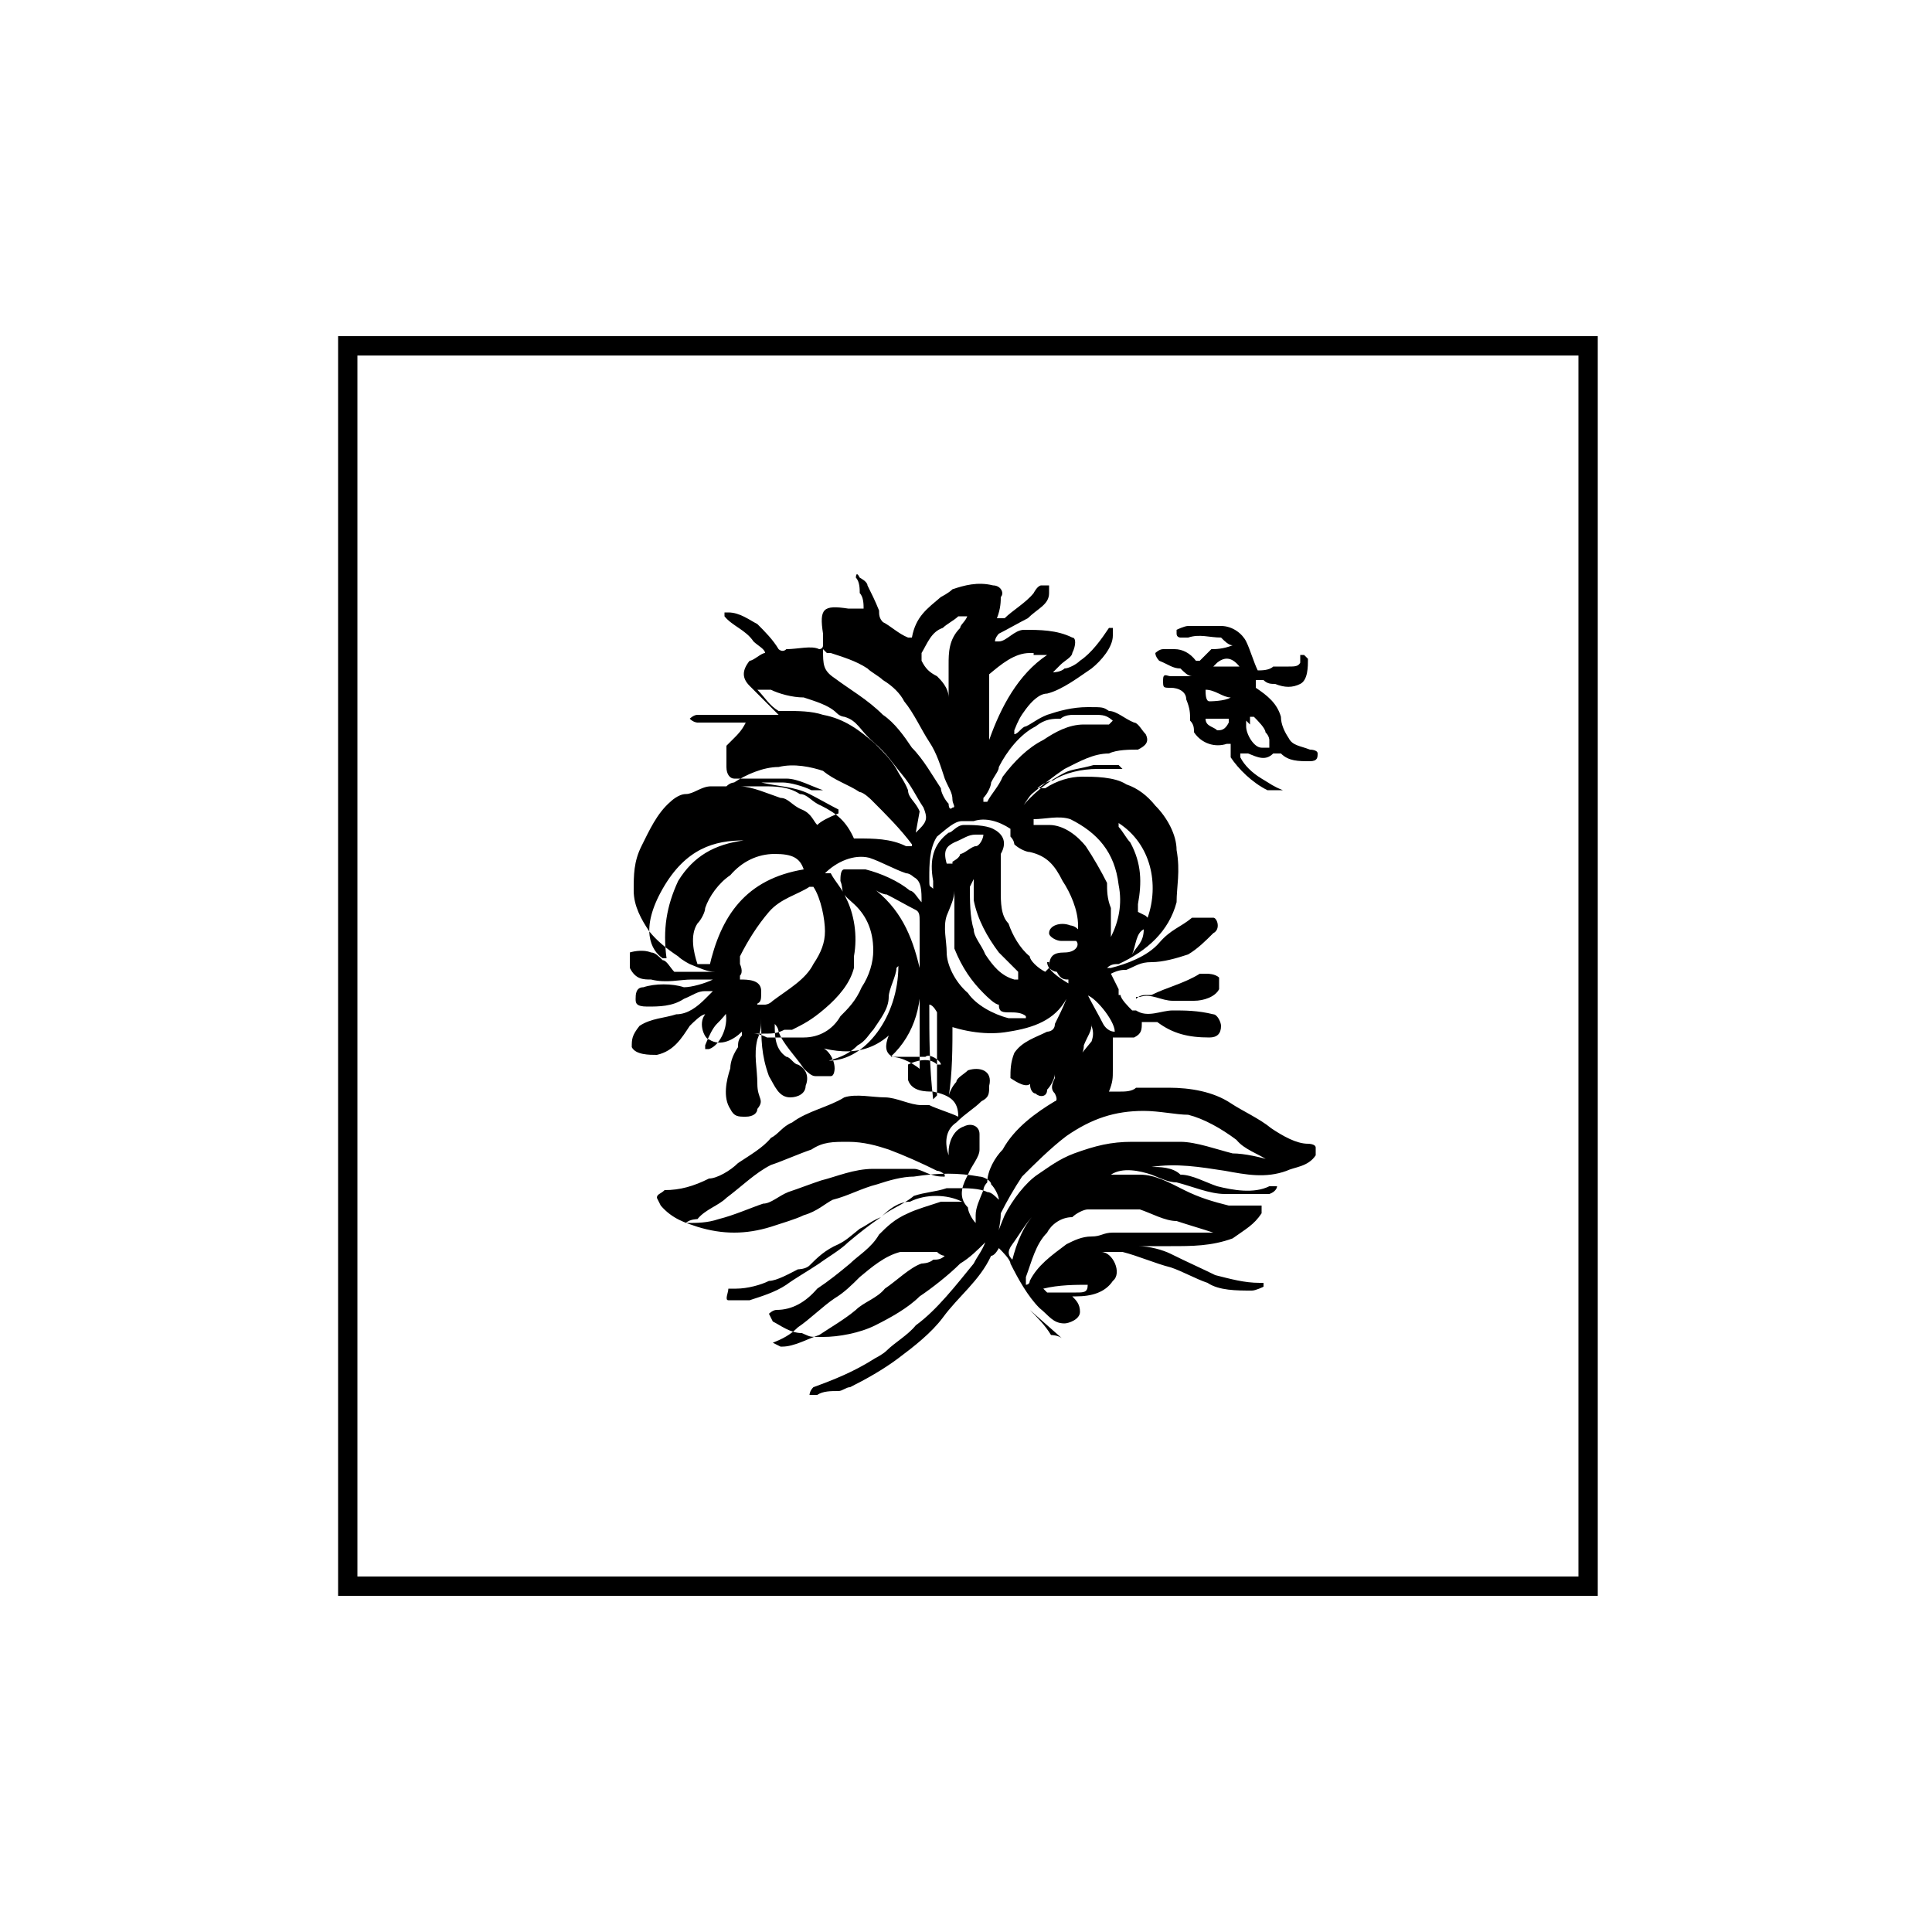 <?xml version="1.0" encoding="UTF-8"?>
<svg id="Layer_1" xmlns="http://www.w3.org/2000/svg" version="1.1" viewBox="0 0 100 100">
  <!-- Generator: Adobe Illustrator 29.8.2, SVG Export Plug-In . SVG Version: 2.1.1 Build 3)  -->
  <g>
    <path d="M58,51.5c0,.2.4.6.6.8h.2c.6.4,1.3,0,1.9,0s1.3,0,2.1.2c.2,0,.4.4.4.6,0,.4-.2.6-.6.6-1.1,0-1.9-.2-2.7-.8h-.8c0,.4,0,.6-.4.8h-1.1v1.7c0,.4,0,.6-.2,1.1h.6c.2,0,.6,0,.8-.2h1.7c1.1,0,2.3.2,3.2.8.6.4,1.5.8,2.1,1.3.6.4,1.3.8,1.9.8,0,0,.4,0,.4.2v.4c-.4.6-1.1.6-1.5.8-1.1.4-2.1.2-3.2,0-1.3-.2-2.5-.4-3.8-.2h-.4.4c.4,0,1.1,0,1.5.4.6,0,1.3.4,1.9.6.8.2,1.9.4,2.7,0h.4c0,.1-.1.3-.4.4h-2.3c-.8,0-1.7-.4-2.5-.6-.4,0-.8-.2-1.3-.4-.6-.2-1.5-.4-2.1,0h-.6,2.1c.8,0,1.5.4,2.3.8.8.4,1.5.6,2.3.8h1.7v.4c-.4.6-.8.8-1.5,1.3-1.1.4-2.1.4-3.2.4h-3,1.3c.6,0,1.3.2,1.7.4.8.4,1.7.8,2.3,1.1.8.2,1.5.4,2.3.4h.2v.2s-.4.2-.6.2c-.8,0-1.7,0-2.3-.4-.6-.2-1.3-.6-1.9-.8-.8-.2-1.7-.6-2.5-.8h-1.7.6c.6,0,1.1,1.1.6,1.5-.4.6-1.1.8-1.9.8h-.2c.2.2.4.4.4.8s-.6.6-.8.6c-.6,0-.8-.4-1.3-.8-.6-.6-1.1-1.5-1.5-2.3,0-.2-.4-.6-.6-.8,0,0-.2.4-.4.4-.6,1.3-1.7,2.1-2.5,3.2-.6.8-1.5,1.5-2.3,2.1s-1.7,1.1-2.5,1.5c-.2,0-.4.2-.6.2-.4,0-.8,0-1.1.2h-.4s0-.2.2-.4c1.1-.4,2.1-.8,3.2-1.5,0,0,.4-.2.6-.4.4-.4,1.1-.8,1.5-1.3,1.1-.8,2.1-2.1,3-3.2.2-.4.4-.6.6-1.1h0c-.4.4-.8.8-1.3,1.1-.6.6-1.5,1.3-2.1,1.7-.6.6-1.5,1.1-2.3,1.5s-1.9.6-2.7.6-.6,0-1.1-.2h0c-.6,0-1.1-.4-1.5-.6l-.2-.4s.2-.2.4-.2c.8,0,1.5-.4,2.1-1.1.6-.4,1.1-.8,1.7-1.3.4-.4,1.1-.8,1.5-1.5.4-.4.8-.8,1.5-1.1.4-.2,1.1-.4,1.7-.6h1.1c-.8-.4-1.9-.4-2.7,0-.6,0-1.1.4-1.5.8-.6.4-1.1.8-1.7,1.3-.4.4-1.1.8-1.5,1.1-.6.4-1.3.8-1.7,1.1-.6.4-1.3.6-1.9.8h-1.1c-.2,0,0-.4,0-.6h.4c.6,0,1.3-.2,1.7-.4.4,0,1.1-.4,1.5-.6,0,0,.4,0,.6-.2.4-.4.8-.8,1.5-1.1.4-.2.6-.4,1.1-.8.4-.2.6-.4,1.1-.6.4-.4,1.1-.6,1.7-1.1.6-.2,1.1-.2,1.7-.4h.6c.4,0,1.1,0,1.5.2.2,0,.4.2.6.4h0c0-.2-.2-.6-.4-.8,0-.2-.4-.4-.6-.4-1.1-.2-2.1-.2-3.4,0-.6,0-1.3.2-1.9.4-.8.2-1.5.6-2.3.8-.4.2-.8.6-1.5.8-.4.2-1.1.4-1.7.6-1.3.4-2.5.4-3.8,0-.6-.2-1.3-.4-1.9-1.1l-.2-.4c0-.2.2-.2.4-.4.8,0,1.5-.2,2.3-.6.4,0,1.1-.4,1.5-.8.6-.4,1.3-.8,1.7-1.3.4-.2.6-.6,1.1-.8.8-.6,1.9-.8,2.7-1.3.6-.2,1.5,0,2.1,0s1.3.4,1.9.4h.4c.4.2,1.1.4,1.5.6,0-.8-.4-1.1-1.3-1.3-.4,0-1.1,0-1.3-.6v-.8c.4-.2,1.1-.4,1.5,0h.2c0-.2-.6-.6-.8-.4h-1.7c-.4-.2-.4-.6-.2-1.1h0c-1.5,1.3-3.2.8-4.9.2h.2c.4,0,.6.2,1.1.4.4,0,.8.6.8,1.1,0,0,0,.4-.2.4h-.8c-.2,0-.4-.2-.6-.4-.4-.6-1.1-1.3-1.3-1.9,0,0,0-.2-.2-.4,0,.6,0,1.3.6,1.7.2,0,.4.4.6.4.4.2.6.6.4,1.1,0,.4-.4.6-.8.6-.6,0-.8-.6-1.1-1.1-.4-1.1-.4-1.9-.4-3h0c0,.4,0,.6-.2,1.1-.2.8,0,1.5,0,2.3s.4.8,0,1.3c0,.2-.2.4-.6.4s-.6,0-.8-.4c-.4-.6-.2-1.5,0-2.1,0-.4.2-.8.4-1.1,0-.2,0-.4.2-.6v-.2c-.4.4-1.1.8-1.7.4-.2,0-.6-.8-.2-1.3-.2,0-.6.4-.8.6-.4.6-.8,1.3-1.7,1.5-.4,0-1.1,0-1.3-.4,0-.4,0-.6.4-1.1.6-.4,1.3-.4,1.9-.6.6,0,1.1-.4,1.5-.8l.4-.4h-.4c-.4,0-.6.2-1.1.4-.6.4-1.3.4-1.9.4s-.6-.2-.6-.4,0-.6.4-.6c.6-.2,1.5-.2,2.1,0h0c.4,0,1.1-.2,1.5-.4h-1.1c-.6,0-1.3.2-2.1,0-.4,0-.8,0-1.1-.6v-.8s.6-.2,1.1,0c.2,0,.4.2.6.4.2,0,.4.4.6.6h2.1c-.4,0-.8-.2-1.3-.4,0,0-.4-.2-.6-.4-.6-.4-1.1-.8-1.5-1.3-.4-.6-.8-1.3-.8-2.1s0-1.5.4-2.3.8-1.7,1.5-2.3c0,0,.4-.4.8-.4s.8-.4,1.3-.4h1.5c.6,0,1.5.4,2.1.6.4,0,.6.4,1.1.6s.6.6.8.8c.2-.2.6-.4,1.1-.6v-.2c-.4-.2-1.1-.6-1.5-.8-.8-.4-1.7-.4-2.5-.6h-.2,1.3c.4,0,1.1.2,1.5.4h.6c-.6-.2-1.3-.6-1.9-.6h-2.7c-.2,0-.4-.2-.4-.6v-1.1l.4-.4c.2-.2.4-.4.6-.8h-2.5s-.2,0-.4-.2c0,0,.2-.2.4-.2h4.2l-1.1-1.1-.4-.4c-.4-.4-.4-.8,0-1.3.2,0,.6-.4.8-.4,0-.2-.4-.4-.6-.6-.4-.6-1.1-.8-1.5-1.3v-.2h.2c.6,0,1.1.4,1.5.6.4.4.8.8,1.1,1.3,0,0,.2.2.4,0,.6,0,1.3-.2,1.7,0,0,0,.2,0,.2-.2v-.6c-.2-1.3,0-1.5,1.3-1.3h.8c0-.2,0-.6-.2-.8,0-.2,0-.6-.2-.8,0,0,0-.4.2,0,0,0,.4.2.4.4.2.4.4.8.6,1.3,0,.2,0,.4.2.6h0c.4.2.8.6,1.3.8h.2c.2-1.1.8-1.5,1.5-2.1,0,0,.4-.2.6-.4.6-.2,1.3-.4,2.1-.2.4,0,.6.4.4.6,0,.2,0,.6-.2,1.1h.4c.4-.4,1.1-.8,1.5-1.3,0,0,.2-.4.4-.4h.4v.4c0,.6-.6.8-1.1,1.3-.4.2-1.1.6-1.5.8,0,0-.2.2-.2.4h.2c.4,0,.8-.6,1.3-.6.8,0,1.7,0,2.5.4.2,0,.2.4,0,.8,0,.2-.4.4-.6.6l-.4.4h0s.4,0,.6-.2c.2,0,.6-.2.8-.4.6-.4,1.1-1.1,1.5-1.7h.2v.4c0,.6-.6,1.3-1.1,1.7-.6.4-1.5,1.1-2.3,1.3-.4,0-.8.4-1.1.8s-.4.6-.6,1.1v.2c.2,0,.4-.4.6-.4.4-.2.6-.4,1.1-.6.6-.2,1.3-.4,2.1-.4s.8,0,1.1.2c.4,0,.8.4,1.3.6.2,0,.4.4.6.6.2.4,0,.6-.4.8-.4,0-1.1,0-1.5.2-.8,0-1.5.4-2.3.8-.6.4-1.1.8-1.7,1.3-.2.2-.4.6-.6.8h0c.6-.8,1.5-1.5,2.3-1.9.4-.2.8-.2,1.5-.4h1.3l.2.2h-1.3c-.8,0-1.7.2-2.3.6-.2,0-.6.2-.8.4h.4c.6-.4,1.3-.6,1.9-.6s1.7,0,2.3.4c.6.2,1.1.6,1.5,1.1.6.6,1.1,1.5,1.1,2.3.2,1.1,0,1.9,0,2.7-.4,1.5-1.5,2.5-3,3.2-.2,0-.4,0-.6.2h.2c.8-.2,1.9-.6,2.5-1.3s1.1-.8,1.7-1.3h1.1c.2,0,.4.6,0,.8-.4.4-.8.8-1.3,1.1-.6.2-1.3.4-1.9.4s-.8.2-1.3.4c-.2,0-.4,0-.8.2l.4.8v.3ZM54.2,49.8c0,.4.6.8,1.1,1.1v-.2c-.2,0-.4,0-.6-.4,0,0-.2,0-.4-.2,0-.6.2-.8.8-.8s.8-.4.6-.6h-.8c-.2,0-.6-.2-.6-.4,0-.4.6-.6,1.1-.4,0,0,.2,0,.4.2v-.2c0-.8-.4-1.7-.8-2.3-.4-.8-.8-1.3-1.7-1.5-.2,0-.6-.2-.8-.4,0,0,0-.2-.2-.4v-.4c-.6-.4-1.3-.6-1.9-.4h-.6c-.4,0-.8.4-1.3.8-.4.6-.4,1.5-.4,2.1s0,.4.2.6h0v-.4c-.2-1.1,0-1.9.8-2.5.2,0,.4-.4.8-.4s1.1,0,1.5.2.8.6.4,1.3v1.9c0,.6,0,1.3.4,1.7.2.6.6,1.3,1.1,1.7,0,.2.4.6.8.8l.2-.2v-.3ZM49.3,52.8c0,1.5,0,2.7-.2,4h0c0-.2.2-.6.4-.8,0-.2.4-.4.6-.6.6-.2,1.3,0,1.1.8,0,.4,0,.6-.4.8-.4.4-.8.6-1.3,1.1-.6.4-.6,1.1-.4,1.7v-.2c0-.4.2-1.1.8-1.3.4-.2.8,0,.8.4v.8c0,.4-.4.8-.6,1.3-.2.4-.6,1.1,0,1.7h0c0,.2.2.6.4.8h0v-.4c0-.4.2-.8.4-1.3,0,0,0-.2.2-.4,0-.6.4-1.3.8-1.7.6-1.1,1.7-1.9,2.7-2.5,0,0,.2,0,0-.4-.2-.2-.2-.4,0-.8v-.2c0,.2-.2.6-.4.8,0,.4-.4.4-.6.2-.2,0-.4-.4-.2-.8v-.4c.2-.6.4-1.1,1.1-1.5,0,0,.4-.4.4-.6,0-.4.2-.6.4-1.1v-.2h0v.8c-.2.4-.6,1.1-.8,1.5-.4.6-.6,1.1-1.1,1.7-.2.4-.8,0-1.1-.2,0-.4,0-.8.2-1.3.4-.6,1.1-.8,1.7-1.1,0,0,.4,0,.4-.4.2-.4.4-.8.6-1.3h0c-.6,1.1-1.7,1.5-3,1.7-1.1.2-2.3,0-3.4-.4l.2-.2h.3ZM51.6,64.2h0c0-.4.2-.8.4-1.3.4-.8,1.1-1.7,1.7-2.1s1.1-.8,1.9-1.1c1.1-.4,1.9-.6,3-.6h2.5c.8,0,1.9.4,2.7.6.6,0,1.5.2,2.1.4h.2-.4c-.6-.4-1.3-.6-1.7-1.1-.8-.6-1.7-1.1-2.5-1.3-.6,0-1.5-.2-2.3-.2-1.5,0-2.7.4-4,1.3-.8.6-1.7,1.5-2.3,2.1-.4.6-.8,1.3-1.1,1.9,0,.6-.2,1.1-.2,1.7h0v-.4h0ZM39.2,52h.4s.2,0,.4-.2c.8-.6,1.7-1.1,2.1-1.9.4-.6.6-1.1.6-1.7s-.2-1.7-.6-2.3h-.2c-.6.4-1.5.6-2.1,1.3s-1.1,1.5-1.5,2.3v.4s.2.4,0,.6v.2c.4,0,1.1,0,1.1.6s0,.6-.6.8l.4-.2h0ZM48.9,60.8h0s-.2-.2-.4-.2c-.8-.4-1.7-.8-2.5-1.1-.6-.2-1.3-.4-2.1-.4s-1.3,0-1.9.4c-.6.2-1.5.6-2.1.8-.8.4-1.5,1.1-2.3,1.7-.4.4-1.1.6-1.5,1.1,0,0-.4,0-.6.2h0c.6,0,1.1,0,1.7-.2.8-.2,1.7-.6,2.3-.8.4,0,.8-.4,1.3-.6.6-.2,1.1-.4,1.7-.6.8-.2,1.7-.6,2.7-.6h2.1c.4,0,.8.4,1.5.4h.2-.1ZM47.2,43.9h0v-.2c-.6-.8-1.3-1.5-2.1-2.3,0,0-.4-.4-.6-.4-.6-.4-1.3-.6-1.9-1.1-.6-.2-1.5-.4-2.3-.2-.8,0-1.7.4-2.3.8,0,0-.2,0-.4.2h1.9c.6,0,1.3,0,1.9.4.4,0,.6.4,1.1.6.8.4,1.3.8,1.7,1.7h.2c.8,0,1.7,0,2.5.4h.4-.1ZM43,45.2c.2.4.6.8.8,1.3.4.8.6,1.9.4,3v.6c-.2.8-.8,1.5-1.5,2.1s-1.1.8-1.7,1.1h-.4c-.4.2-.6.2-1.1.2h-.6c.2,0,.4,0,.8.2h1.9c.8,0,1.5-.4,1.9-1.1.4-.4.8-.8,1.1-1.5.4-.6.6-1.3.6-1.9,0-1.1-.4-1.9-1.1-2.5s-.4-.6-.6-1.1c0-.2,0-.6.2-.6h1.1c.8.2,1.7.6,2.3,1.1.2,0,.4.4.6.6,0-.6,0-1.1-.4-1.3,0,0-.2-.2-.4-.2-.6-.2-1.3-.6-1.9-.8-.8-.2-1.7.2-2.3.8h.3ZM62.8,63.8h0c-.6-.2-1.3-.4-1.9-.6-.6,0-1.3-.4-1.9-.6h-2.7c-.2,0-.6.2-.8.4-.6,0-1.1.4-1.3.8-.6.6-.8,1.5-1.1,2.3v.4s.2,0,.2-.2c.4-.8,1.1-1.3,1.9-1.9.4-.2.8-.4,1.3-.4s.6-.2,1.1-.2h5.5-.3ZM47.6,42.9c.4-.4.4-.6.2-1.1-.4-.6-.6-1.1-1.1-1.7s-.8-1.1-1.5-1.7-.8-1.1-1.5-1.3c0,0-.2,0-.4-.2-.4-.4-1.1-.6-1.7-.8-.6,0-1.3-.2-1.7-.4h-1.3.6c.4.4.6.8,1.1,1.1h.4c.6,0,1.3,0,1.9.2,1.1.2,1.9.8,2.7,1.5.4.4.8.8,1.1,1.3.2.4.4.6.6,1.1,0,.4.4.6.6,1.1l-.2,1.1.2-.2ZM42.6,33.6c0,.8,0,1.1.6,1.5.8.6,1.7,1.1,2.5,1.9.6.4,1.1,1.1,1.5,1.7.6.6,1.1,1.5,1.5,2.1,0,.2.2.6.4.8,0,0,0,.4.2.2.2,0,0-.2,0-.4,0-.4-.2-.6-.4-1.1-.2-.6-.4-1.3-.8-1.9-.4-.6-.8-1.5-1.3-2.1-.2-.4-.6-.8-1.1-1.1-.2-.2-.6-.4-.8-.6-.6-.4-1.3-.6-1.9-.8h-.2s-.2-.2-.2-.2ZM36.7,50.1c.6-2.7,1.9-4.6,4.9-5.1-.2-.6-.6-.8-1.5-.8s-1.7.4-2.3,1.1c-.6.4-1.1,1.1-1.3,1.7,0,.2-.2.6-.4.8-.4.6-.2,1.5,0,2.1h.8l-.2.2ZM40.5,69.7h0c.6,0,1.3-.4,1.9-.6.6-.4,1.3-.8,1.9-1.3.4-.4,1.1-.6,1.5-1.1.6-.4,1.3-1.1,1.9-1.3,0,0,.4,0,.6-.2.2,0,.4,0,.6-.2,0,0-.2,0-.4-.2h-1.9c-.8.2-1.5.8-2.1,1.3-.4.4-.8.8-1.3,1.1-.6.4-1.3,1.1-1.9,1.5-.4.4-.8.6-1.3.8l.4.2h0ZM57.7,37.4c-.4-.4-.6-.4-1.1-.4h-1.1s-.4,0-.6.2c-.4,0-.8,0-1.3.4-.8.4-1.5,1.3-1.9,2.1,0,.2-.2.4-.4.8,0,.2-.2.6-.4.8v.2h.2c.2-.4.6-.8.8-1.3.6-.8,1.3-1.5,2.1-1.9.6-.4,1.3-.8,2.1-.8h1.3l.2-.2h.1ZM50.4,31.9h-.8c-.2.2-.6.4-.8.6-.6.2-.8.8-1.1,1.3v.4c.2.4.4.6.8.8.2.2.6.6.6,1.1v.2h0v-1.9c0-.6,0-1.3.6-1.9,0-.2.4-.4.4-.8l.2.2h0ZM53.5,42.7h.8c.8,0,1.5.6,1.9,1.1.4.6.8,1.3,1.1,1.9,0,.4,0,.8.2,1.3v1.7-.2c.4-.8.6-1.7.4-2.7-.2-1.7-1.1-2.7-2.5-3.4-.6-.2-1.3,0-1.9,0v.4h0ZM47.6,55.5v-7.8c0-.3,0-.5-.2-.6-.4-.2-1.1-.6-1.5-.8-.2,0-.6-.2-.8-.4,1.5,1.1,2.1,2.5,2.5,4.2.2,1.7-.2,3.4-1.5,4.6.6,0,1.3.4,1.7.8h-.2ZM53.1,52.6h0c-.2-.2-.6-.2-.8-.2-.4,0-.6,0-.6-.4h0c-.2,0-.6-.4-.8-.6-.6-.6-1.1-1.3-1.5-2.3v-3h0c0,.4-.2.8-.4,1.3-.2.6,0,1.3,0,1.9s.4,1.5,1.1,2.1c.4.6,1.3,1.1,2.1,1.3h1.5-.6ZM53.5,33.8h-.2c-.8,0-1.5.6-2.1,1.1h0v3.4h0c.6-1.7,1.5-3.4,3-4.4h-.7ZM34.5,49.6c-.2-1.5,0-2.7.6-4,.8-1.3,1.9-1.9,3.4-2.1-1.5,0-3,.4-4.2,2.5s-.6,3.2,0,3.6h.2ZM50.2,45.8h0c0,.8,0,1.7.2,2.3,0,.4.4.8.6,1.3.4.6.8,1.1,1.5,1.3h.2v-.4l-.2-.2-.8-.8c-.6-.8-1.1-1.7-1.3-2.7v-1.1l-.2.4h0ZM46.4,50.1c0,.4-.4,1.1-.4,1.5,0,.6-.4,1.1-.8,1.7-.2.2-.4.6-.8.8-.4.4-.8.6-1.5.8,1.9,0,3.6-2.3,3.6-4.9h0ZM48.5,56.6h0v-4.2s-.2-.4-.4-.4c0,1.7,0,3.2.2,4.9l.2-.2h0ZM59.4,47.5h0c.6-1.7.2-3.8-1.5-4.9v.2c.2.2.4.6.6.8.6,1.1.6,2.1.4,3.2v.4l.4.2h0ZM37.7,52.2c0,.2-.4.6-.6.8-.2.2-.4.6-.6,1.1v.2h.2c.6-.2,1.1-1.3.8-2.1,0,0,.2,0,.2,0ZM49.3,44.6s.4-.2.4-.4c.2,0,.6-.4.8-.4s.4-.4.4-.6h-.4c-.4,0-.6.2-1.1.4-.4.2-.6.4-.4,1.1h.3ZM56.3,51.5h0c.2.4.6,1.1.8,1.5,0,0,.2.4.6.4,0-.6-1.1-1.9-1.5-1.9h.1ZM53.5,62.9h0c-.4.4-.8,1.1-1.1,1.5s-.2.6,0,.8c.2-.8.6-1.9,1.3-2.5,0,0-.2.2-.2.2ZM53.3,67.8h0c.4.4.8.8,1.1,1.3,0,0,.4,0,.6.2h0s-1.7-1.5-1.7-1.5ZM54.2,66.9h1.5c.4,0,.6,0,.6-.4-.6,0-1.5,0-2.3.2,0,0,.2.2.2.2ZM56.5,53c0,.4-.2.6-.4,1.1,0,.4-.2.6-.4,1.1h0c0-.4.4-.8.8-1.3.1-.3.1-.5,0-.8h0ZM58.6,49.4c.2-.4.6-.6.6-1.3-.4.2-.4.8-.6,1.3ZM38.8,52h-.4.4Z"/>
    <path d="M63.9,38.5h-.4c-.6.2-1.3,0-1.7-.6,0-.2,0-.4-.2-.6,0-.4,0-.6-.2-1.1,0-.4-.4-.6-.8-.6s-.4,0-.4-.4.2-.2.4-.2h1.1c-.2,0-.4-.2-.6-.4-.4,0-.6-.2-1.1-.4,0,0-.2-.2-.2-.4,0,0,.2-.2.4-.2h.6c.4,0,.8.2,1.1.6h.2l.6-.6c.2,0,.6,0,1.1-.2-.2,0-.4-.2-.6-.4-.6,0-1.1-.2-1.7,0h-.4s-.2,0-.2-.2v-.2s.4-.2.6-.2h1.7c.6,0,1.1.4,1.3.8s.4,1.1.6,1.5c.2,0,.6,0,.8-.2h.8c.3,0,.5,0,.6-.2v-.4h.2l.2.2c0,.4,0,1.1-.4,1.3s-.8.2-1.3,0c-.2,0-.4,0-.6-.2h-.4v.4c.6.4,1.1.8,1.3,1.5,0,.4.2.8.4,1.1.2.4.6.4,1.1.6,0,0,.4,0,.4.2s0,.4-.4.4c-.6,0-1.1,0-1.5-.4h-.4c-.4.4-.8.2-1.3,0h-.4v.2c.2.4.6.8,1.1,1.1s.6.4,1.1.6h-.8c-.8-.4-1.5-1.1-1.9-1.7v-1.1l.4.6-.2-.2ZM64.5,37.2v.4c0,.4.4,1.1.8,1.1h.4v-.4s0-.2-.2-.4c0-.2-.4-.6-.6-.8h-.2v.4l-.2-.2h0ZM64.3,34.7c-.4-.6-.8-.8-1.3-.4l-.2.2h1.5v.2ZM63.7,36.1c-.4,0-.8-.4-1.3-.4h0c0,.2,0,.6.2.6,0,0,.8,0,1.1-.2ZM63.7,37.2h-1.3c0,.4.4.4.6.6.2,0,.4,0,.6-.4v-.2h.1ZM64.1,35.1h.2-.2Z"/>
    <path d="M58.8,51.7c.2-.2.4-.2.6-.2h.2c.8-.4,1.7-.6,2.5-1.1h.4s.4,0,.6.2v.6c-.2.4-.8.6-1.3.6h-1.1c-.6,0-1.1-.4-1.7-.2h-.4.2Z"/>
  </g>
  <path d="M81.7,18.4v63.2H18.5V18.4h63.2M82.7,17.4H17.5v65.2h65.2V17.4h0Z"/>
</svg>